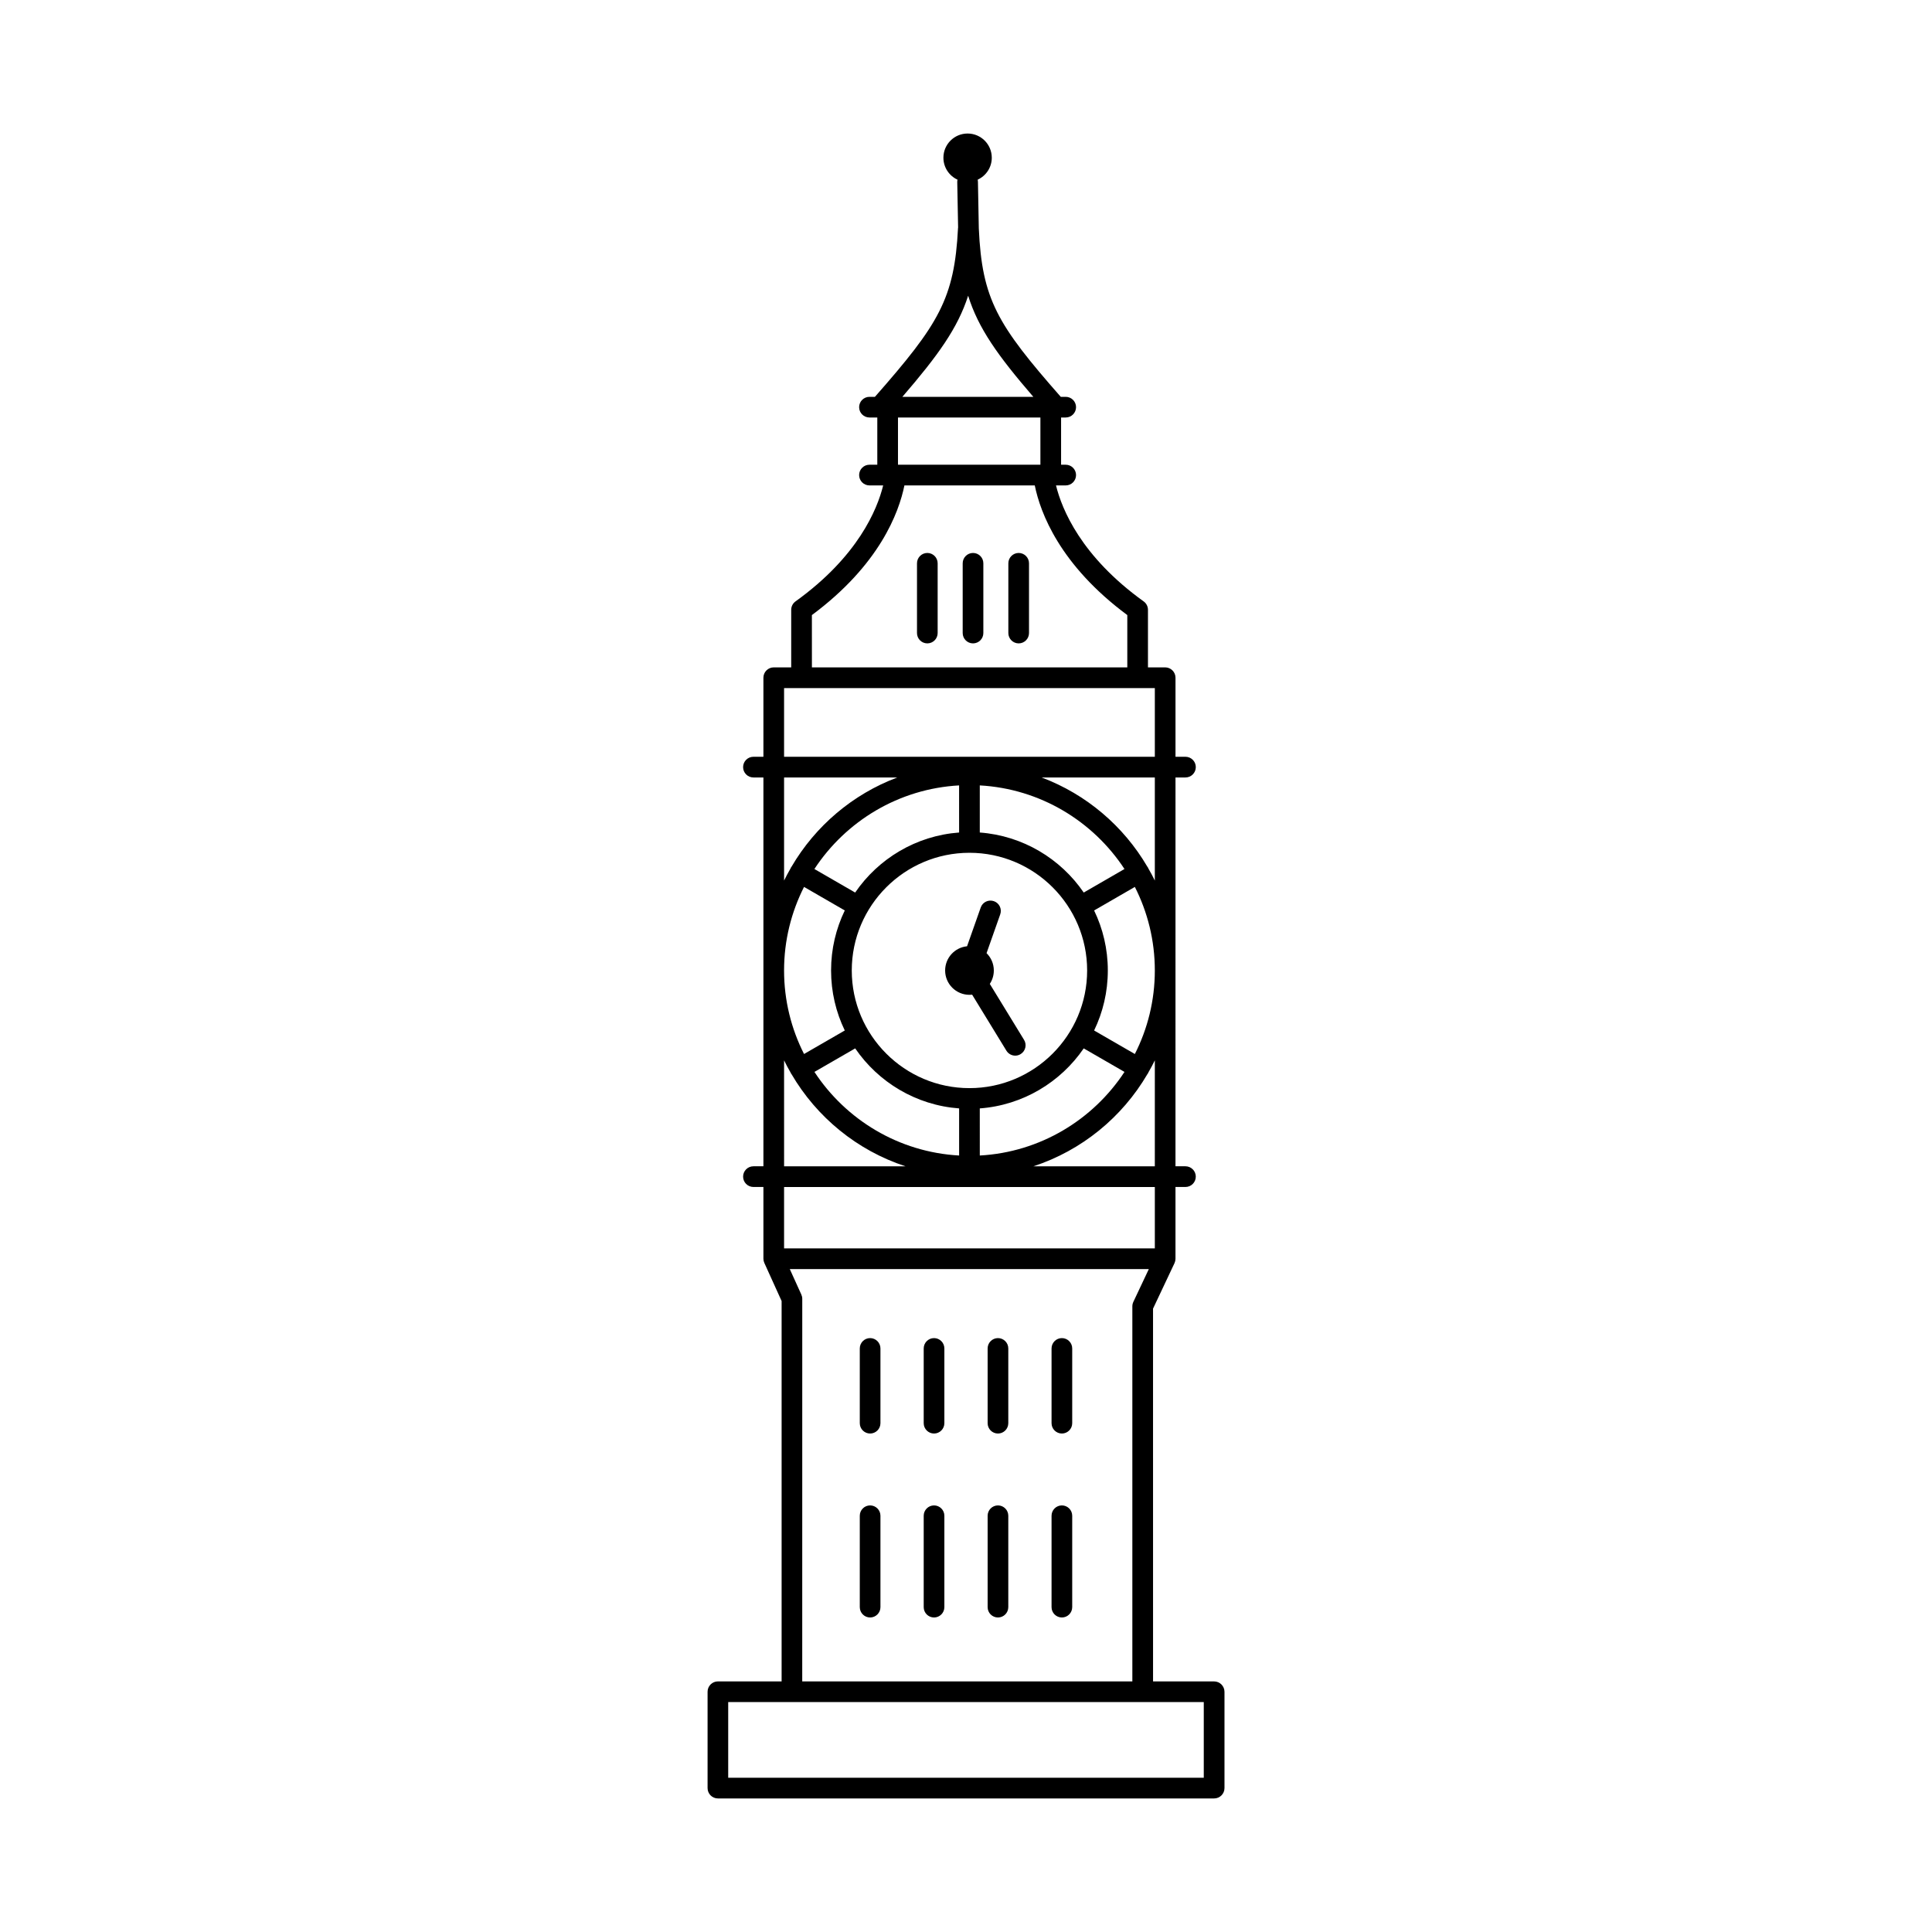 <?xml version="1.0" encoding="UTF-8"?>
<!-- The Best Svg Icon site in the world: iconSvg.co, Visit us! https://iconsvg.co -->
<svg fill="#000000" width="800px" height="800px" version="1.1" viewBox="144 144 512 512" xmlns="http://www.w3.org/2000/svg">
 <g>
  <path d="m465.75 589.59h-16.18l-0.004-98.789 5.691-12.059c0.008-0.02 0.012-0.039 0.02-0.059 0.035-0.078 0.059-0.164 0.086-0.246 0.031-0.09 0.066-0.184 0.086-0.277 0.016-0.066 0.02-0.137 0.027-0.203 0.016-0.113 0.031-0.227 0.035-0.344 0-0.016 0.004-0.027 0.004-0.043v-19.008h2.644c1.512 0 2.738-1.23 2.738-2.742s-1.227-2.742-2.738-2.742h-2.644l0.004-103.04h2.644c1.512 0 2.738-1.23 2.738-2.742 0-1.512-1.227-2.742-2.738-2.742h-2.644v-20.949c0-1.512-1.227-2.742-2.738-2.742h-4.559v-15.254c0-0.883-0.426-1.715-1.141-2.227-16.566-11.91-21.664-24.379-23.23-30.738h2.574c1.512 0 2.738-1.23 2.738-2.742 0-1.512-1.227-2.742-2.738-2.742h-1.227v-12.516h1.227c1.512 0 2.738-1.227 2.738-2.738 0-1.512-1.227-2.738-2.738-2.738h-1.312c-16.801-19.117-20.871-25.809-21.719-44.633l-0.23-12.379c-0.004-0.188-0.023-0.367-0.062-0.543 2.203-1.016 3.731-3.234 3.731-5.816 0-3.539-2.871-6.41-6.41-6.41-3.539 0-6.41 2.871-6.41 6.41 0 2.586 1.535 4.809 3.738 5.82-0.047 0.207-0.074 0.418-0.07 0.641l0.227 12.039c-0.004 0.051-0.02 0.098-0.023 0.148-0.953 18.73-5.07 25.441-22.02 44.723h-1.449c-1.512 0-2.738 1.227-2.738 2.738 0 1.512 1.227 2.738 2.738 2.738h2.078v12.516h-2.078c-1.512 0-2.738 1.23-2.738 2.742 0 1.512 1.227 2.742 2.738 2.742h3.633c-1.566 6.359-6.664 18.828-23.23 30.738-0.715 0.516-1.141 1.344-1.141 2.227v15.254h-4.629c-1.512 0-2.738 1.23-2.738 2.742v20.949h-2.644c-1.512 0-2.738 1.23-2.738 2.742 0 1.512 1.227 2.742 2.738 2.742h2.644v103.04h-2.644c-1.512 0-2.738 1.23-2.738 2.742s1.227 2.742 2.738 2.742h2.644v19.008c0 0.012 0.004 0.02 0.004 0.027 0 0.113 0.02 0.23 0.035 0.344 0.008 0.066 0.012 0.137 0.027 0.203 0.016 0.078 0.047 0.152 0.07 0.227 0.031 0.102 0.059 0.203 0.102 0.297 0.004 0.012 0.008 0.02 0.012 0.031l4.574 10.09v100.8h-16.883c-1.512 0-2.738 1.23-2.738 2.742v25.531c0 1.512 1.227 2.742 2.738 2.742h131.51c1.512 0 2.738-1.23 2.738-2.742v-25.531c-0.008-1.508-1.234-2.738-2.746-2.738zm-15.711-136.51h-32.168c12.801-4.195 23.523-12.996 30.211-24.438 0.039-0.055 0.086-0.098 0.121-0.156 0.047-0.078 0.074-0.164 0.113-0.246 0.605-1.059 1.188-2.133 1.727-3.234zm-80.312-51.898c0-17.195 13.992-31.184 31.188-31.184 17.199 0 31.188 13.992 31.188 31.184 0 17.195-13.992 31.184-31.188 31.184-17.199 0-31.188-13.988-31.188-31.184zm33.926 36.559c11.43-0.848 21.418-6.953 27.543-15.906l10.805 6.234c-8.316 12.664-22.312 21.27-38.344 22.156zm41.094-14.418-10.797-6.234c2.328-4.816 3.633-10.211 3.633-15.906 0-5.695-1.305-11.09-3.633-15.902l10.797-6.238c3.379 6.656 5.293 14.176 5.293 22.141s-1.914 15.48-5.293 22.141zm-13.547-42.789c-6.125-8.957-16.113-15.062-27.547-15.91v-12.484c16.031 0.887 30.031 9.492 38.344 22.156zm-33.027-15.91c-11.43 0.848-21.418 6.953-27.547 15.91l-10.801-6.238c8.316-12.664 22.312-21.27 38.344-22.156zm-41.094 14.418 10.797 6.238c-2.328 4.812-3.633 10.207-3.633 15.902 0 5.695 1.305 11.094 3.633 15.906l-10.797 6.234c-3.379-6.656-5.293-14.176-5.293-22.141s1.918-15.48 5.293-22.141zm13.555 42.793c6.125 8.953 16.113 15.059 27.543 15.906v12.484c-16.031-0.887-30.027-9.492-38.344-22.156zm79.406-44.477c-0.535-1.102-1.117-2.176-1.727-3.234-0.039-0.082-0.066-0.168-0.113-0.246-0.043-0.078-0.102-0.141-0.152-0.211-6.305-10.762-16.18-19.184-27.992-23.621h29.984zm-68.066-110.2v-12.516h37.742v12.516zm18.594-44.789c2.703 8.641 7.824 15.836 17.273 26.797h-34.703c9.496-11.012 14.668-18.223 17.43-26.797zm-41.41 84.633c17.914-13.293 23.051-27.137 24.52-34.355h34.547c1.469 7.219 6.606 21.062 24.52 34.355v13.863h-83.582zm-7.371 19.352h98.254v18.203h-98.254zm0 23.691h29.984c-11.812 4.438-21.688 12.859-27.992 23.617-0.051 0.07-0.109 0.137-0.152 0.215-0.047 0.082-0.074 0.164-0.113 0.246-0.605 1.059-1.188 2.133-1.727 3.234zm0 74.961c0.535 1.102 1.117 2.176 1.727 3.234 0.039 0.082 0.066 0.168 0.113 0.246 0.035 0.059 0.082 0.102 0.121 0.156 6.688 11.445 17.41 20.246 30.211 24.438h-32.168zm98.254 33.562v16.266h-98.254v-16.266zm-93.68 28.5-3.062-6.75h95.152l-4.106 8.699c-0.172 0.367-0.262 0.77-0.262 1.172v99.402h-87.484l0.008-101.39c0-0.391-0.086-0.777-0.246-1.133zm106.65 128.05h-126.03v-20.047h126.03z"/>
  <path d="m400.92 407.64c0.238 0 0.473-0.016 0.707-0.039l9.082 14.844c0.52 0.844 1.418 1.312 2.344 1.312 0.484 0 0.98-0.133 1.426-0.41 1.289-0.789 1.699-2.477 0.91-3.766l-9.082-14.84c0.672-1.02 1.066-2.238 1.066-3.551 0-1.797-0.738-3.422-1.926-4.594l3.625-10.281c0.504-1.426-0.242-2.992-1.668-3.492-1.453-0.5-2.996 0.242-3.5 1.672l-3.625 10.277c-3.262 0.32-5.809 3.07-5.809 6.418 0 3.559 2.887 6.449 6.449 6.449z"/>
  <path d="m374.59 523.9c1.512 0 2.738-1.23 2.738-2.742v-19.805c0-1.512-1.227-2.742-2.738-2.742-1.512 0-2.738 1.23-2.738 2.742v19.805c0 1.512 1.227 2.742 2.738 2.742z"/>
  <path d="m391.53 523.9c1.512 0 2.738-1.23 2.738-2.742v-19.805c0-1.512-1.227-2.742-2.738-2.742-1.512 0-2.738 1.23-2.738 2.742v19.805c-0.004 1.512 1.227 2.742 2.738 2.742z"/>
  <path d="m408.47 523.9c1.512 0 2.738-1.23 2.738-2.742v-19.805c0-1.512-1.227-2.742-2.738-2.742-1.512 0-2.738 1.23-2.738 2.742v19.805c-0.004 1.512 1.223 2.742 2.738 2.742z"/>
  <path d="m425.41 523.9c1.512 0 2.738-1.23 2.738-2.742v-19.805c0-1.512-1.227-2.742-2.738-2.742-1.512 0-2.738 1.23-2.738 2.742v19.805c0 1.512 1.227 2.742 2.738 2.742z"/>
  <path d="m374.59 572.65c1.512 0 2.738-1.23 2.738-2.742v-24.215c0-1.512-1.227-2.742-2.738-2.742-1.512 0-2.738 1.23-2.738 2.742v24.215c0 1.512 1.227 2.742 2.738 2.742z"/>
  <path d="m391.53 572.65c1.512 0 2.738-1.23 2.738-2.742v-24.215c0-1.512-1.227-2.742-2.738-2.742-1.512 0-2.738 1.23-2.738 2.742v24.215c-0.004 1.512 1.227 2.742 2.738 2.742z"/>
  <path d="m408.47 572.65c1.512 0 2.738-1.23 2.738-2.742v-24.215c0-1.512-1.227-2.742-2.738-2.742-1.512 0-2.738 1.23-2.738 2.742v24.215c-0.004 1.512 1.223 2.742 2.738 2.742z"/>
  <path d="m425.41 572.65c1.512 0 2.738-1.23 2.738-2.742v-24.215c0-1.512-1.227-2.742-2.738-2.742-1.512 0-2.738 1.23-2.738 2.742v24.215c0 1.512 1.227 2.742 2.738 2.742z"/>
  <path d="m389.75 290.54c-1.512 0-2.738 1.23-2.738 2.742v18.48c0 1.512 1.227 2.742 2.738 2.742s2.738-1.23 2.738-2.742v-18.48c0-1.512-1.227-2.742-2.738-2.742z"/>
  <path d="m401.86 290.54c-1.512 0-2.738 1.23-2.738 2.742v18.48c0 1.512 1.227 2.742 2.738 2.742s2.738-1.23 2.738-2.742v-18.48c0.004-1.512-1.227-2.742-2.738-2.742z"/>
  <path d="m413.96 290.54c-1.512 0-2.738 1.23-2.738 2.742v18.48c0 1.512 1.227 2.742 2.738 2.742 1.512 0 2.738-1.23 2.738-2.742v-18.48c0-1.512-1.227-2.742-2.738-2.742z"/>
 </g>
</svg>
